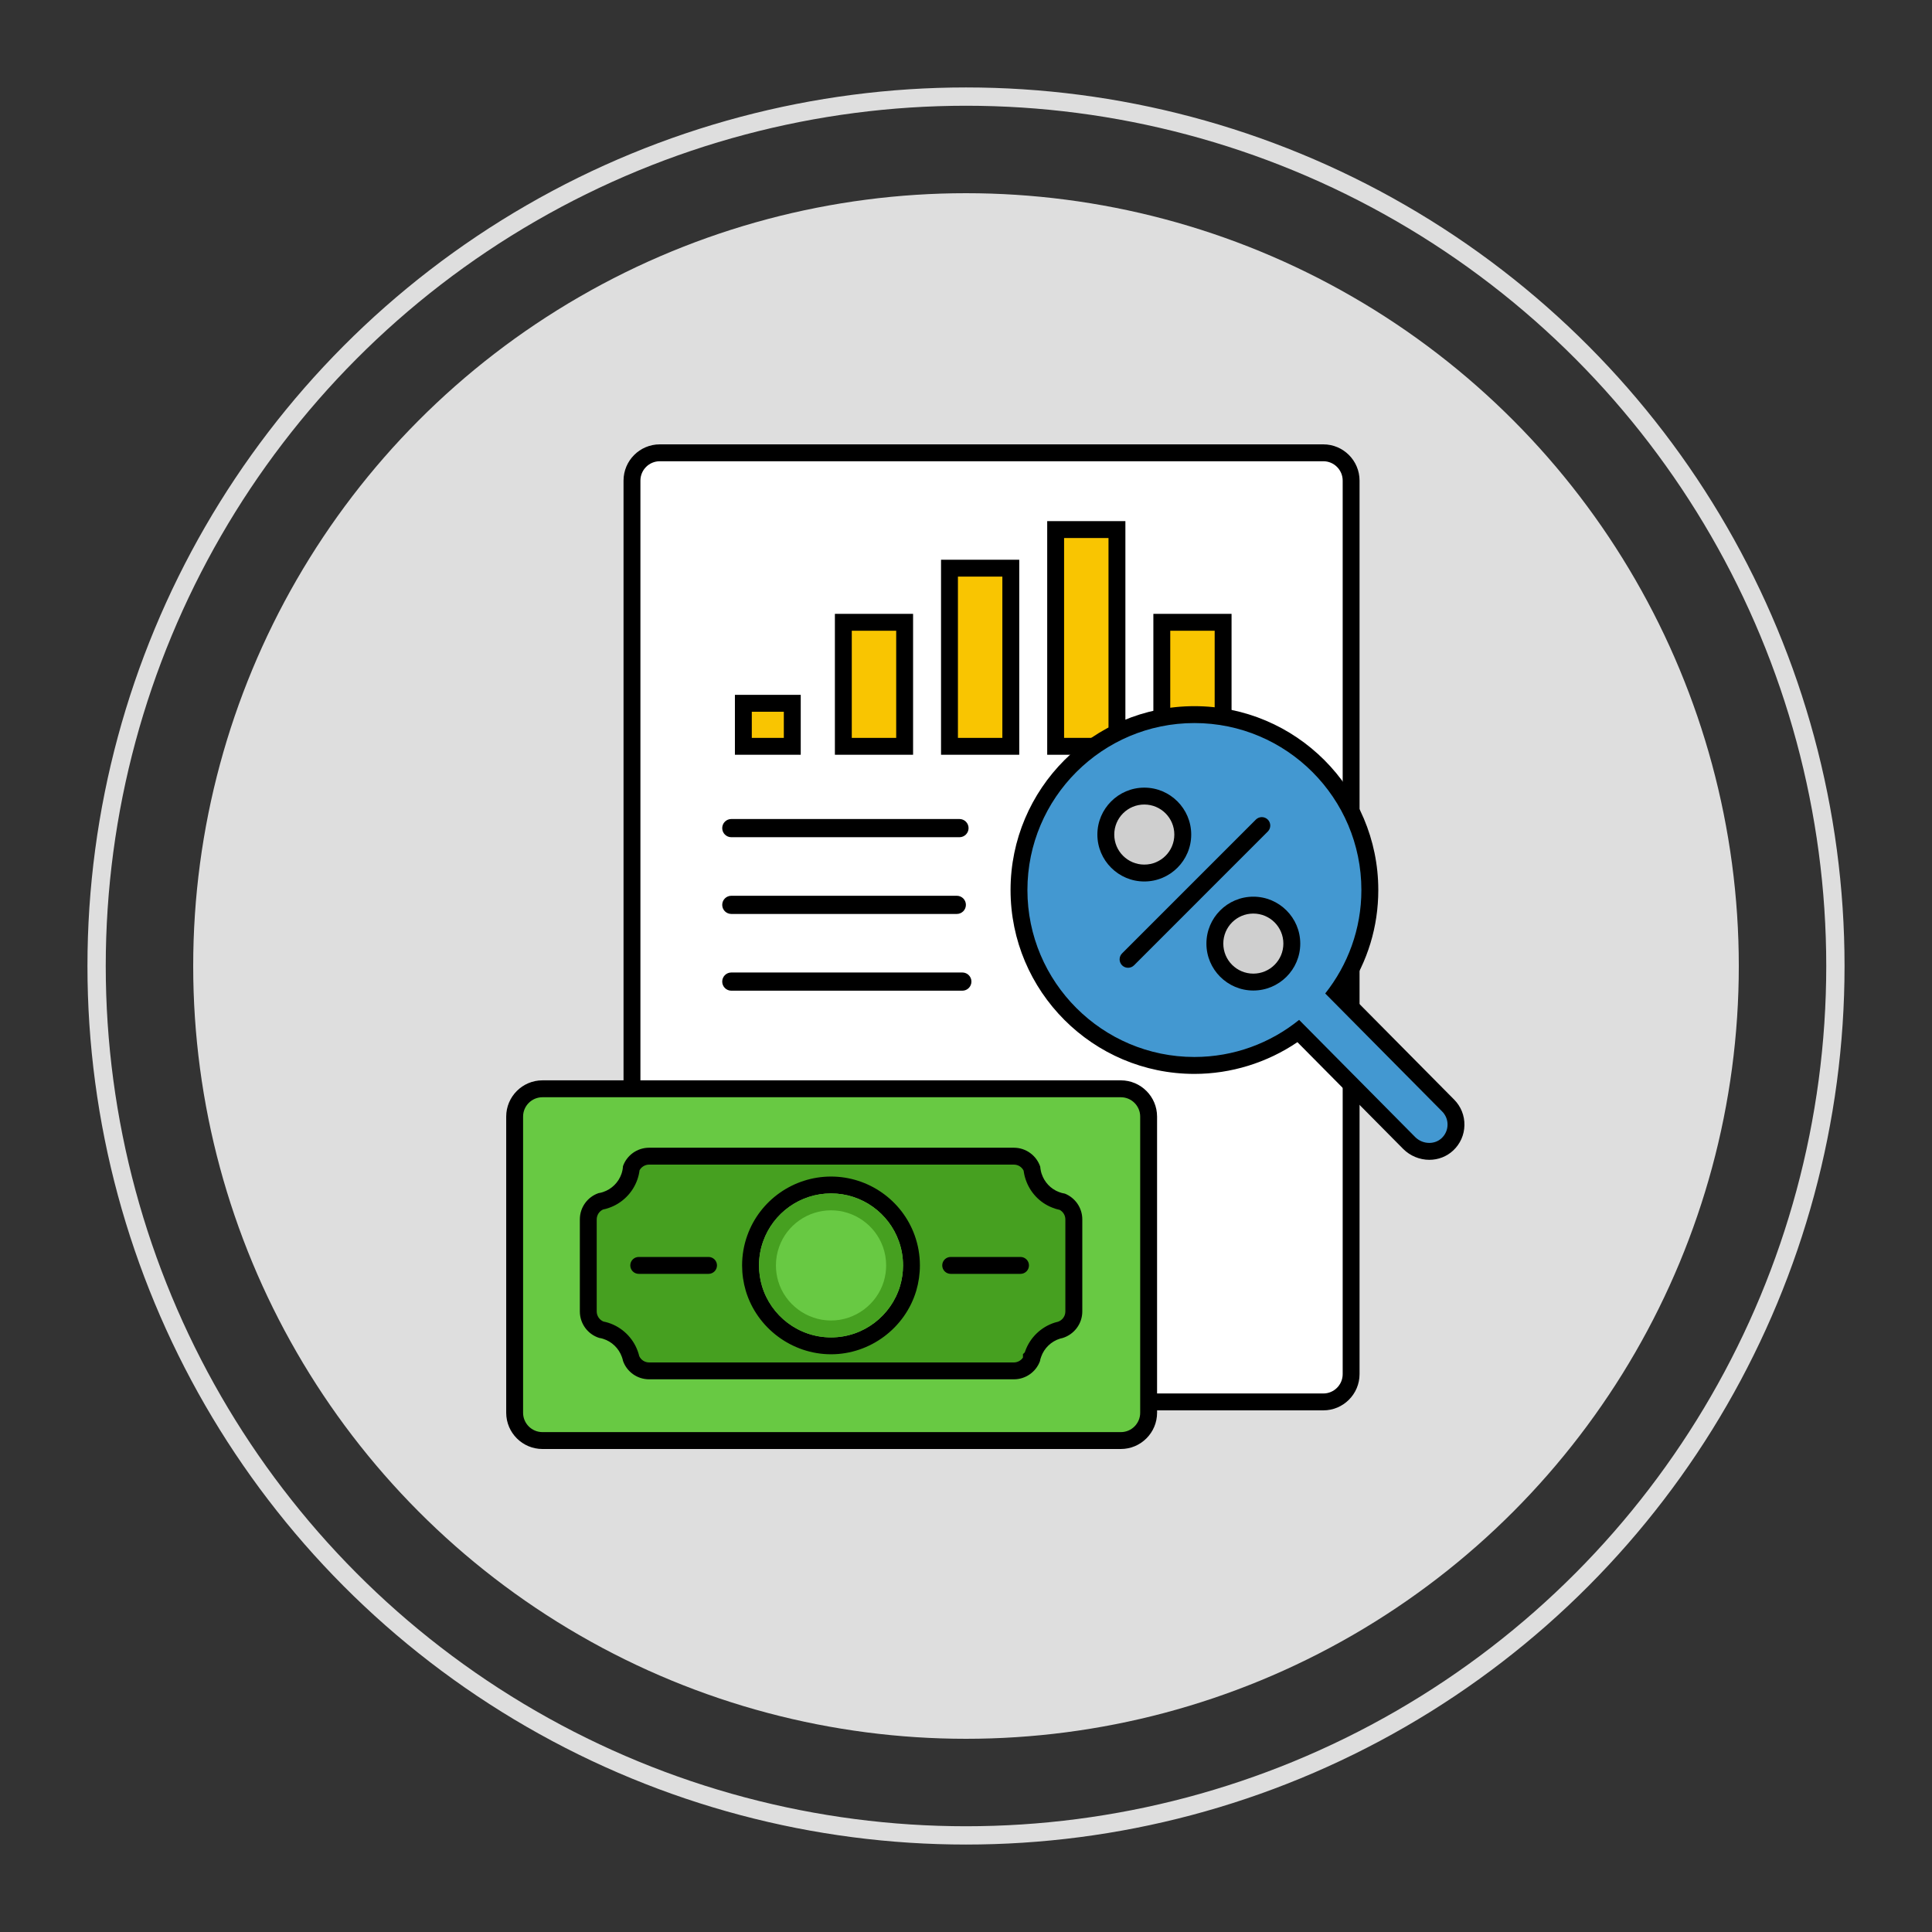 <?xml version="1.0" encoding="utf-8"?>
<!-- Generator: Adobe Illustrator 16.0.0, SVG Export Plug-In . SVG Version: 6.00 Build 0)  -->
<!DOCTYPE svg PUBLIC "-//W3C//DTD SVG 1.1//EN" "http://www.w3.org/Graphics/SVG/1.1/DTD/svg11.dtd">
<svg version="1.1" id="Layer_1" xmlns="http://www.w3.org/2000/svg" xmlns:xlink="http://www.w3.org/1999/xlink" x="0px" y="0px"
	 width="100px" height="100px" viewBox="0 0 100 100" enable-background="new 0 0 100 100" xml:space="preserve">
<rect x="0" y="0" width="100" height="100" fill="#333333" stroke="none"/>
<circle fill="#DEDEDE" cx="50" cy="50" r="40"/>
<circle fill="none" stroke="#DEDEDE" stroke-width="0.947" stroke-miterlimit="10" cx="50" cy="50" r="45"/>
<g>
	<g>
		<path fill="#FFFFFF" d="M69.934,71.124c0,0.795-0.644,1.438-1.438,1.438H34.15c-0.794,0-1.438-0.644-1.438-1.438V24.876
			c0-0.795,0.645-1.438,1.438-1.438h34.345c0.795,0,1.438,0.644,1.438,1.438V71.124z"/>
		<path d="M68.495,73H34.15c-1.034,0-1.876-0.842-1.876-1.876V24.876c0-1.034,0.842-1.876,1.876-1.876h34.345
			c1.034,0,1.875,0.842,1.875,1.876v46.248C70.37,72.158,69.529,73,68.495,73z M34.15,23.874c-0.553,0-1.002,0.449-1.002,1.002
			v46.248c0,0.553,0.449,1.002,1.002,1.002h34.345c0.553,0,1.002-0.449,1.002-1.002V24.876c0-0.553-0.449-1.002-1.002-1.002H34.15z"
			/>
	</g>
	<g>
		<g>
			<g>
				<rect x="38.476" y="36.402" fill="#F9C501" width="2.533" height="2.228"/>
				<path d="M41.446,39.066h-3.407v-3.101h3.407V39.066z M38.913,38.193h1.658V36.84h-1.658V38.193z"/>
			</g>
			<g>
				<polygon fill="#F9C501" points="43.65,35.748 43.65,38.63 46.823,38.63 46.823,32.211 43.65,32.211 				"/>
				<path d="M47.261,39.066h-4.047v-7.293h4.047V39.066z M44.088,38.193h2.299v-5.546h-2.299V38.193z"/>
			</g>
			<g>
				<polygon fill="#F9C501" points="60.136,35.748 60.136,38.63 63.309,38.63 63.309,32.211 60.136,32.211 				"/>
				<path d="M63.745,39.066h-4.047v-7.293h4.047V39.066z M60.572,38.193h2.299v-5.546h-2.299V38.193z"/>
			</g>
			<g>
				<polygon fill="#F9C501" points="57.813,27.41 54.641,27.41 54.641,33.593 54.641,38.63 57.813,38.63 				"/>
				<path d="M58.25,39.066h-4.047V26.974h4.047V39.066z M55.077,38.193h2.299V27.848h-2.299V38.193z"/>
			</g>
			<g>
				<rect x="49.146" y="29.408" fill="#F9C501" width="3.173" height="9.222"/>
				<path d="M52.756,39.066h-4.048V28.972h4.048V39.066z M49.582,38.193h2.3v-8.348h-2.3V38.193z"/>
			</g>
		</g>
	</g>
	<g>
		<path d="M49.661,43.334H37.853c-0.26,0-0.471-0.211-0.471-0.471s0.211-0.471,0.471-0.471h11.809c0.26,0,0.471,0.211,0.471,0.471
			S49.921,43.334,49.661,43.334z"/>
	</g>
	<g>
		<path d="M49.524,47.306H37.853c-0.26,0-0.471-0.211-0.471-0.471s0.211-0.47,0.471-0.47h11.672c0.26,0,0.47,0.21,0.47,0.47
			S49.784,47.306,49.524,47.306z"/>
	</g>
	<g>
		<path d="M49.811,51.278H37.853c-0.26,0-0.471-0.211-0.471-0.471s0.211-0.471,0.471-0.471h11.958c0.26,0,0.47,0.211,0.47,0.471
			S50.07,51.278,49.811,51.278z"/>
	</g>
	<g>
		<path d="M54.796,59.695c0.102,0.041,0.211,0.071,0.322,0.088C55.018,59.742,54.908,59.713,54.796,59.695z M53.88,58.53
			c-0.012-0.046-0.022-0.093-0.039-0.139c0.003,0.054,0.009,0.106,0.02,0.157c0.006,0.022,0.011,0.047,0.014,0.071
			c0.011,0.047,0.021,0.093,0.038,0.137c-0.003-0.055-0.011-0.104-0.019-0.155C53.891,58.577,53.885,58.553,53.88,58.53z"/>
	</g>
	<g>
		<path d="M32.245,58.361c-0.006,0.139-0.036,0.275-0.079,0.401C32.171,58.62,32.198,58.486,32.245,58.361z"/>
	</g>
	<g>
		<path d="M53.888,68.23c-0.014,0.076-0.035,0.152-0.063,0.227C53.839,68.38,53.857,68.304,53.888,68.23z"/>
	</g>
	<g>
		<g>
			<g>
				<path fill="#68C943" d="M59.452,73.124c0,0.795-0.644,1.438-1.438,1.438H28.077c-0.795,0-1.438-0.644-1.438-1.438v-15.33
					c0-0.794,0.644-1.438,1.438-1.438h29.938c0.794,0,1.438,0.645,1.438,1.438V73.124z"/>
			</g>
			<g>
				<path d="M58.015,75H28.077c-1.034,0-1.876-0.842-1.876-1.876v-15.33c0-1.034,0.842-1.876,1.876-1.876h29.938
					c1.033,0,1.875,0.842,1.875,1.876v15.33C59.89,74.158,59.048,75,58.015,75z M28.077,56.793c-0.553,0-1.002,0.449-1.002,1.001
					v15.33c0,0.553,0.449,1.002,1.002,1.002h29.938c0.552,0,1.001-0.449,1.001-1.002v-15.33c0-0.552-0.449-1.001-1.001-1.001H28.077
					z"/>
			</g>
		</g>
		<g>
			<g>
				<g>
					<path fill="#46A020" d="M33.599,70.956c-0.411,0-0.781-0.253-0.929-0.631c-0.017-0.071-0.04-0.158-0.074-0.249
						c-0.2-0.563-0.669-1.015-1.249-1.196c-0.078-0.026-0.16-0.043-0.228-0.055c-0.401-0.139-0.67-0.516-0.67-0.945v-4.765
						c0-0.416,0.256-0.786,0.64-0.934c0.094-0.016,0.188-0.04,0.277-0.072c0.56-0.186,1.017-0.637,1.213-1.204
						c0.052-0.15,0.085-0.302,0.098-0.45c0.153-0.368,0.518-0.612,0.922-0.612h18.878c0.417,0,0.786,0.255,0.933,0.638
						c0.005,0.055,0.013,0.107,0.023,0.16l0.016,0.078c0.016,0.065,0.031,0.13,0.055,0.191c0.175,0.539,0.591,0.98,1.135,1.192
						c0.11,0.046,0.231,0.08,0.356,0.104c0.356,0.164,0.585,0.517,0.585,0.909v4.765c0,0.436-0.277,0.816-0.691,0.952
						c-0.049,0.011-0.098,0.022-0.146,0.037c-0.591,0.184-1.062,0.637-1.266,1.213l-0.025,0.071
						c-0.008,0.025-0.016,0.051-0.022,0.077l-0.04,0.038l-0.002,0.106c-0.16,0.35-0.518,0.581-0.909,0.581H33.599z M43.015,61.335
						c-1.754,0-3.33,1.108-3.921,2.757c-0.162,0.448-0.244,0.922-0.244,1.406c0,0.398,0.058,0.797,0.171,1.184
						c0.521,1.755,2.164,2.979,3.994,2.979c1.828,0,3.469-1.224,3.991-2.977c0.113-0.389,0.171-0.787,0.171-1.186
						c0-0.485-0.082-0.959-0.244-1.407C46.342,62.443,44.767,61.335,43.015,61.335z"/>
				</g>
			</g>
			<g>
				<g>
					<path d="M52.477,60.28c0.218,0,0.413,0.123,0.505,0.313c0.007,0.048,0.015,0.094,0.023,0.139l0.004,0.016l0.003,0.022
						l0.011,0.048c0.016,0.068,0.034,0.143,0.063,0.226c0.225,0.676,0.731,1.21,1.38,1.462c0.124,0.051,0.253,0.09,0.386,0.118
						c0.179,0.1,0.291,0.286,0.291,0.492v4.765c0,0.24-0.15,0.45-0.376,0.531c-0.05,0.012-0.102,0.024-0.161,0.042
						c-0.716,0.223-1.292,0.777-1.542,1.482l-0.006,0.02c-0.006,0.014-0.011,0.028-0.016,0.043l-0.094,0.091v0.177
						c-0.103,0.155-0.279,0.253-0.472,0.253H33.599c-0.223,0-0.424-0.131-0.512-0.328c-0.018-0.074-0.043-0.165-0.079-0.261
						c-0.251-0.695-0.819-1.242-1.523-1.465c-0.091-0.029-0.176-0.049-0.249-0.063c-0.207-0.085-0.35-0.293-0.35-0.522v-4.765
						c0-0.223,0.13-0.421,0.327-0.512c0.099-0.02,0.196-0.045,0.291-0.079c0.692-0.233,1.249-0.784,1.487-1.475
						c0.055-0.158,0.093-0.317,0.112-0.476c0.097-0.179,0.286-0.294,0.495-0.294H52.477 M43.015,70.097
						c2.02,0,3.834-1.352,4.411-3.292c0.125-0.427,0.188-0.866,0.188-1.307c0-0.536-0.092-1.06-0.27-1.554
						c-0.653-1.822-2.394-3.046-4.33-3.046c-1.938,0-3.68,1.224-4.332,3.044c-0.18,0.497-0.271,1.021-0.271,1.556
						c0,0.44,0.063,0.88,0.189,1.311C39.179,68.745,40.993,70.097,43.015,70.097 M52.477,59.406H33.599
						c-0.625,0-1.157,0.398-1.354,0.955c-0.006,0.139-0.036,0.275-0.079,0.401c-0.153,0.441-0.505,0.788-0.947,0.936
						c-0.076,0.027-0.155,0.047-0.237,0.058c-0.565,0.193-0.969,0.729-0.969,1.359v4.765c0,0.642,0.42,1.188,1.001,1.37
						c0.068,0.012,0.137,0.024,0.202,0.047c0.453,0.142,0.813,0.491,0.972,0.936c0.027,0.071,0.047,0.146,0.063,0.219
						c0.2,0.551,0.729,0.941,1.349,0.941h18.878c0.614,0,1.141-0.385,1.346-0.928c0-0.003,0-0.006,0.003-0.008
						c0.014-0.077,0.032-0.153,0.063-0.227v-0.003c0.158-0.448,0.521-0.798,0.977-0.939c0.047-0.014,0.093-0.024,0.14-0.035
						c0.587-0.183,1.013-0.729,1.013-1.373v-4.765c0-0.601-0.371-1.117-0.898-1.332c-0.111-0.017-0.221-0.047-0.322-0.088
						c-0.42-0.163-0.744-0.51-0.884-0.938c-0.017-0.044-0.027-0.09-0.038-0.137c-0.003-0.024-0.008-0.049-0.014-0.071
						c-0.011-0.051-0.017-0.104-0.02-0.157C53.653,59.818,53.112,59.406,52.477,59.406L52.477,59.406z M43.015,69.223
						c-1.689,0-3.117-1.124-3.575-2.663c-0.099-0.336-0.153-0.693-0.153-1.062c0-0.442,0.076-0.865,0.219-1.259
						c0.516-1.438,1.894-2.467,3.51-2.467c1.612,0,2.991,1.028,3.507,2.467c0.142,0.394,0.219,0.816,0.219,1.259
						c0,0.368-0.055,0.726-0.153,1.062C46.128,68.099,44.701,69.223,43.015,69.223L43.015,69.223z"/>
				</g>
			</g>
		</g>
		<g>
			<g>
				<line fill="#46A020" x1="33.061" y1="65.497" x2="36.674" y2="65.497"/>
			</g>
			<g>
				<path d="M36.674,65.935h-3.613c-0.241,0-0.438-0.196-0.438-0.438s0.196-0.437,0.438-0.437h3.613
					c0.241,0,0.437,0.195,0.437,0.437S36.915,65.935,36.674,65.935z"/>
			</g>
		</g>
		<g>
			<g>
				<line fill="#46A020" x1="49.208" y1="65.497" x2="52.821" y2="65.497"/>
			</g>
			<g>
				<path d="M52.821,65.935h-3.613c-0.241,0-0.438-0.196-0.438-0.438s0.196-0.437,0.438-0.437h3.613
					c0.241,0,0.438,0.195,0.438,0.437S53.063,65.935,52.821,65.935z"/>
			</g>
		</g>
		<g>
			<g>
				<path fill="#46A020" d="M43.015,62.646c1.2,0,2.279,0.759,2.685,1.89c0.11,0.306,0.167,0.629,0.167,0.962
					c0,0.274-0.04,0.549-0.117,0.812c-0.357,1.201-1.482,2.039-2.734,2.039c-1.254,0-2.381-0.838-2.736-2.035
					c-0.078-0.267-0.118-0.541-0.118-0.815c0-0.332,0.056-0.656,0.167-0.964C40.732,63.405,41.813,62.646,43.015,62.646
					 M43.015,61.772c-1.616,0-2.994,1.028-3.51,2.467c-0.143,0.394-0.219,0.816-0.219,1.259c0,0.368,0.055,0.726,0.153,1.062
					c0.458,1.539,1.886,2.663,3.575,2.663c1.687,0,3.113-1.124,3.572-2.663c0.099-0.336,0.153-0.693,0.153-1.062
					c0-0.442-0.077-0.865-0.219-1.259C46.006,62.801,44.627,61.772,43.015,61.772L43.015,61.772z"/>
			</g>
		</g>
	</g>
	<g>
		<g>
			<path fill="#4398D1" d="M73.979,59.595c-0.385,0-0.763-0.157-1.037-0.43l-5.738-5.794c-1.556,1.147-3.451,1.775-5.382,1.775
				c-5.006,0-9.079-4.073-9.079-9.079c0-5.007,4.073-9.079,9.079-9.079c5.007,0,9.079,4.072,9.079,9.079
				c0,1.928-0.597,3.758-1.73,5.316l5.783,5.837c0.27,0.271,0.414,0.631,0.407,1.014c-0.007,0.382-0.165,0.736-0.446,0.998
				C74.665,59.466,74.332,59.595,73.979,59.595L73.979,59.595z"/>
		</g>
		<g>
			<path d="M61.822,37.425c4.766,0,8.643,3.877,8.643,8.643c0,2.022-0.704,3.88-1.872,5.354l6.051,6.106
				c0.186,0.187,0.286,0.434,0.281,0.697s-0.114,0.507-0.308,0.688c-0.176,0.164-0.405,0.244-0.638,0.244
				c-0.262,0-0.527-0.102-0.728-0.302l-6.009-6.066c-1.484,1.199-3.369,1.92-5.421,1.92c-4.765,0-8.642-3.876-8.642-8.642
				S57.058,37.425,61.822,37.425 M61.822,36.551c-5.247,0-9.516,4.27-9.516,9.517s4.269,9.517,9.516,9.517
				c1.897,0,3.763-0.579,5.332-1.643l5.477,5.529c0.358,0.357,0.849,0.561,1.349,0.561c0.464,0,0.901-0.17,1.233-0.479
				c0.369-0.344,0.577-0.81,0.585-1.312c0.01-0.501-0.181-0.974-0.536-1.33l-5.523-5.576c1.05-1.565,1.601-3.371,1.601-5.268
				C71.339,40.82,67.069,36.551,61.822,36.551L61.822,36.551z"/>
		</g>
	</g>
	<g>
		<g>
			<path d="M58.388,50.092c-0.111,0-0.224-0.042-0.309-0.127c-0.171-0.171-0.171-0.447,0-0.618l6.924-6.925
				c0.171-0.171,0.447-0.171,0.618,0s0.171,0.447,0,0.618l-6.924,6.925C58.611,50.05,58.5,50.092,58.388,50.092z"/>
		</g>
		<g>
			<g>
				<circle fill="#CFCFCF" cx="59.229" cy="43.196" r="1.991"/>
			</g>
			<g>
				<g>
					<path d="M59.229,41.642c0.858,0,1.554,0.696,1.554,1.555s-0.695,1.554-1.554,1.554s-1.555-0.695-1.555-1.554
						S58.37,41.642,59.229,41.642 M59.229,40.768c-1.339,0-2.429,1.09-2.429,2.429s1.09,2.428,2.429,2.428s2.428-1.089,2.428-2.428
						S60.567,40.768,59.229,40.768L59.229,40.768z"/>
				</g>
			</g>
		</g>
		<g>
			<g>
				<circle fill="#CFCFCF" cx="64.872" cy="48.84" r="1.992"/>
			</g>
			<g>
				<g>
					<path d="M64.872,47.286c0.858,0,1.555,0.695,1.555,1.554s-0.696,1.555-1.555,1.555s-1.554-0.696-1.554-1.555
						S64.014,47.286,64.872,47.286 M64.872,46.412c-1.339,0-2.428,1.089-2.428,2.428c0,1.34,1.089,2.429,2.428,2.429
						s2.429-1.089,2.429-2.429C67.301,47.501,66.211,46.412,64.872,46.412L64.872,46.412z"/>
				</g>
			</g>
		</g>
	</g>
</g>
</svg>
